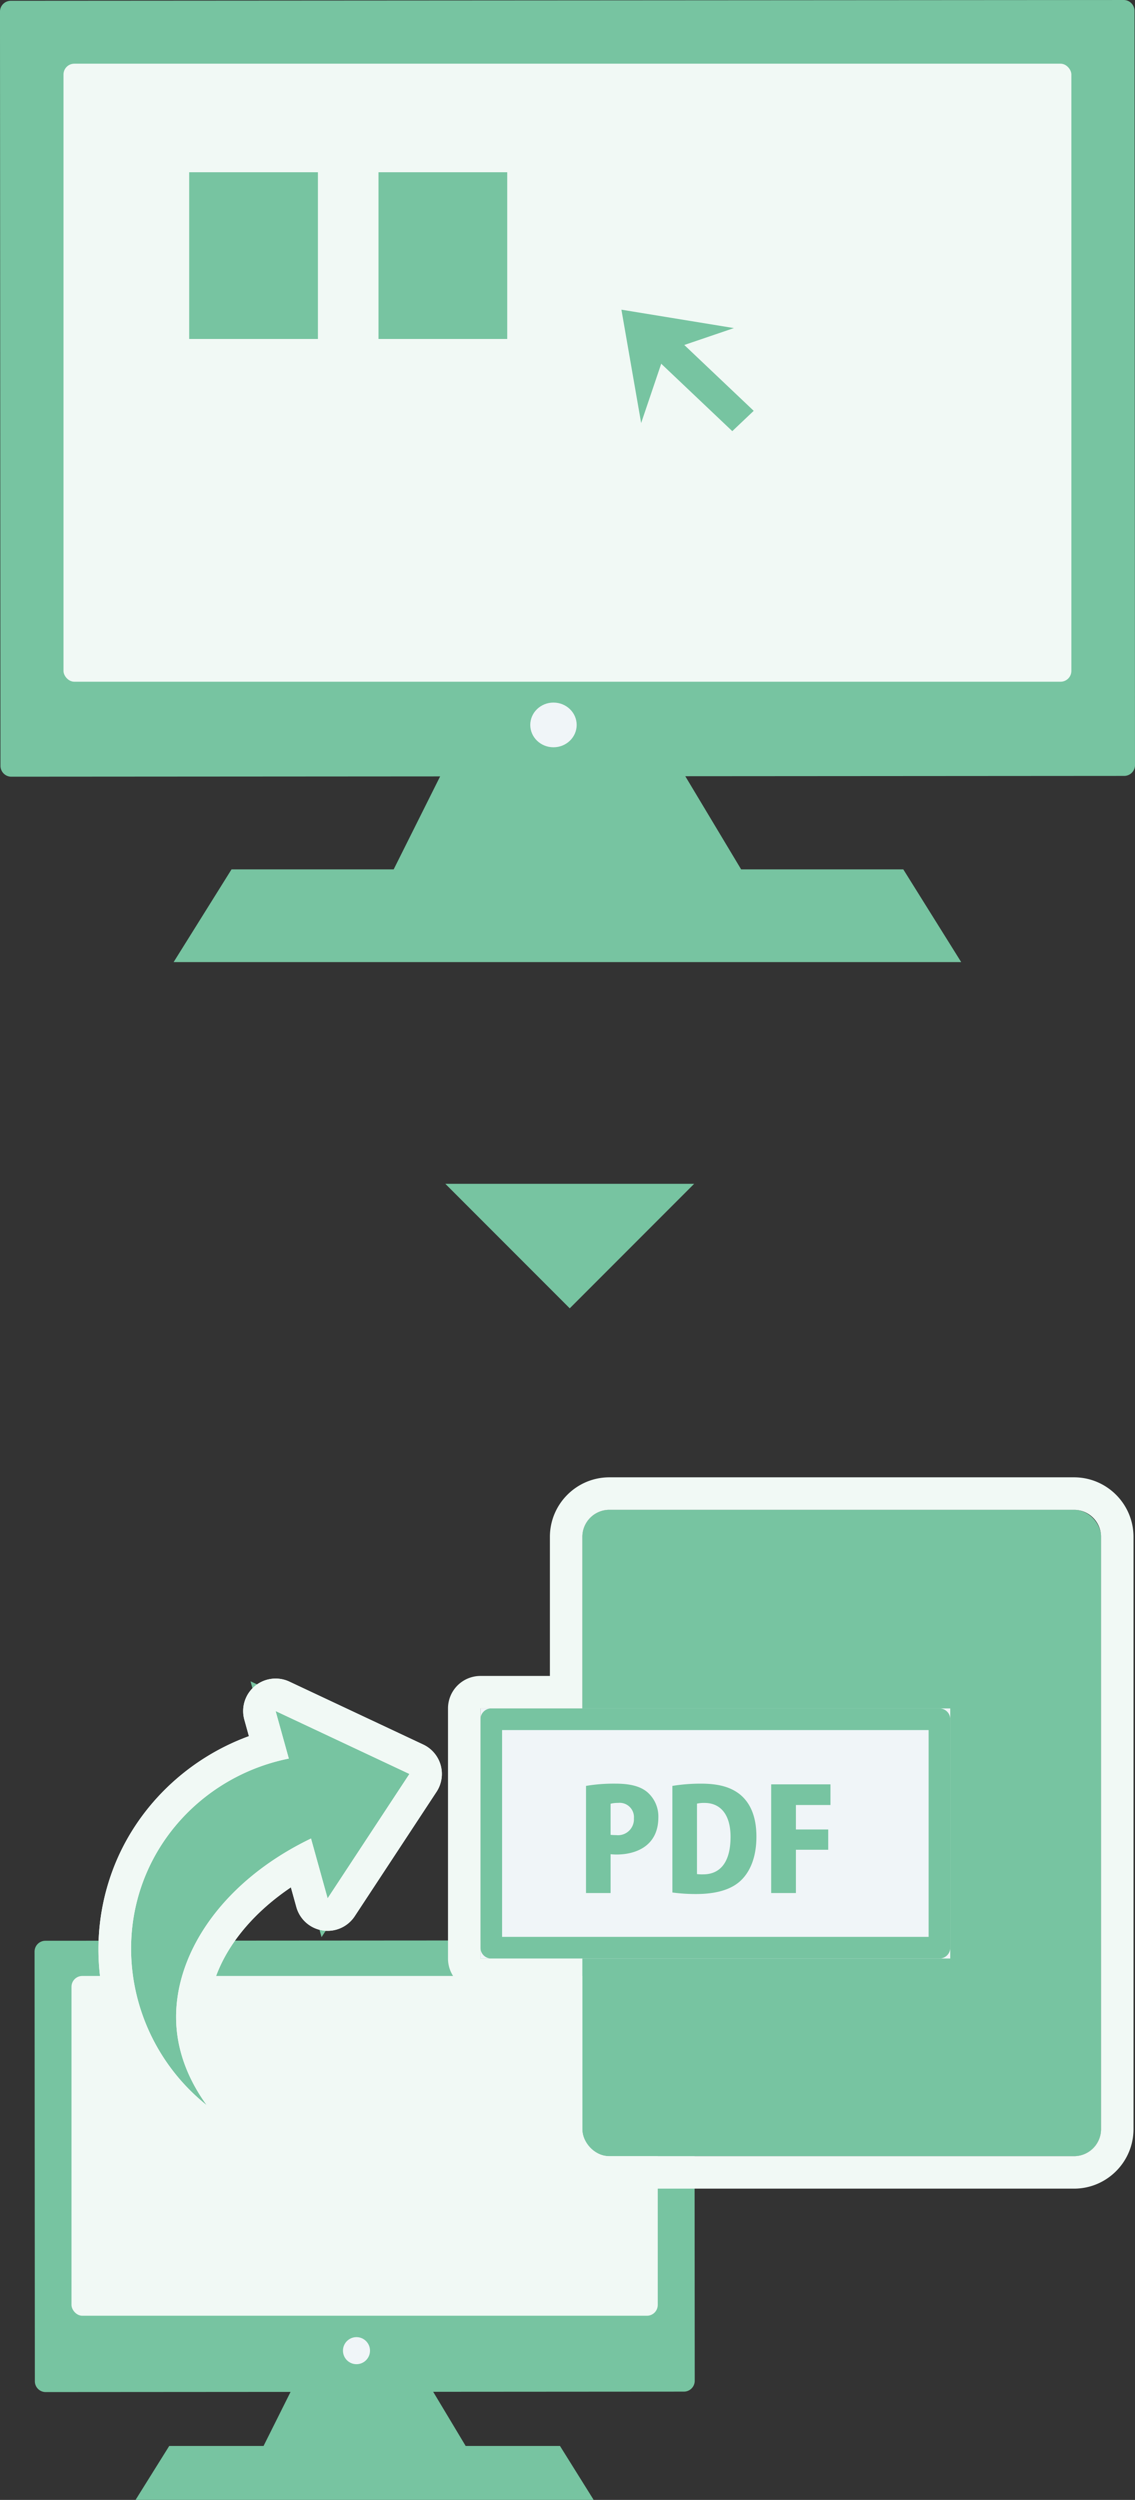<svg xmlns="http://www.w3.org/2000/svg" width="209.843" height="461.806" viewBox="0 0 209.843 461.806"><rect x="0" y="0" width="209.843" height="461.806" fill="#333333" stroke="none"/><g transform="translate(-104.652 -12705.315)"><path d="m106.65 12705.462 205.75-.146a2 2 0 0 1 2 2l.093 139.332a2 2 0 0 1-2 2l-205.75.146a2 2 0 0 1-2-2l-.093-139.332a2 2 0 0 1 2-2Z" fill="#77c4a1"/><rect width="186.34" height="114.17" rx="2" transform="translate(116.39 12717.08)" fill="#f1f9f5"/><path d="m188.143 12844.5-10.707 21.414h-29.979q-5.355 8.562-10.707 17.132h145.613l-10.707-17.132h-29.98l-12.848-21.414Z" fill="#77c4a1"/><ellipse cx="4.29" cy="4.13" rx="4.29" ry="4.13" transform="translate(202.69 12835.1)" fill="#f0f5f8"/><path fill="#77c4a1" d="M139.63 12737.13h23.8v30.8h-23.8zm35 0h23.8v30.8h-23.8zm50.556 33.753 3.96-3.755 14.854 14.079-3.96 3.754Z"/><path d="m223.19 12783.463-3.647-20.941 20.795 3.4-12.668 4.309ZM209.987 12947l-23-23h46Zm-96.945 116.83 118-.084a2 2 0 0 1 2 2l.053 79.371a2 2 0 0 1-2 2l-118 .084a2 2 0 0 1-2-2l-.053-79.37a2 2 0 0 1 2-2.001Z" fill="#77c4a1"/><rect width="108.39" height="62.77" rx="2" transform="translate(117.87 13070.33)" fill="#f1f9f5"/><path d="m159.607 13144.7-6.228 12.454h-17.438q-3.114 4.98-6.228 9.966h84.7q-3.114-4.979-6.228-9.966h-17.44q-3.736-6.229-7.473-12.454Z" fill="#77c4a1"/><circle cx="2.5" cy="2.5" r="2.5" transform="translate(168.06 13137.05)" fill="#f0f5f8"/><g transform="translate(212.32 12984.22)" fill="#77c4a1" stroke="#77c4a1" stroke-linecap="round" stroke-linejoin="round" stroke-width="4"><rect width="95.9" height="119.4" rx="5" stroke="none"/><rect x="2" y="2" width="91.9" height="115.4" rx="3" fill="none"/></g><g fill="#f0f5f8" stroke="#77c4a1" stroke-linecap="round" stroke-linejoin="round" stroke-width="4"><path d="M193.48 13020.91h86.86v46.2h-86.86z" stroke="none"/><path fill="none" d="M195.48 13022.91h82.86v42.2h-82.86z"/></g><path d="M212.994 13055.015h4.546v-7.169c.312.026.7.052 1.143.052 3.143 0 7.689-1.3 7.689-6.884a5.939 5.939 0 0 0-2.026-4.624c-1.351-1.143-3.3-1.585-5.948-1.585a31.191 31.191 0 0 0-5.4.416Zm4.546-16.495a5.234 5.234 0 0 1 1.377-.156 2.645 2.645 0 0 1 2.935 2.857 2.944 2.944 0 0 1-3.273 3.094 10.133 10.133 0 0 1-1.039-.052Zm11.429 16.395a32.416 32.416 0 0 0 4.39.282c3.481 0 6.208-.727 8-2.26 1.663-1.429 3.143-4.052 3.143-8.338 0-3.689-1.117-6.234-3.065-7.819-1.688-1.325-3.87-1.974-7.2-1.974a32.878 32.878 0 0 0-5.273.416Zm4.546-16.417a5.918 5.918 0 0 1 1.4-.13c2.883 0 4.805 2.078 4.805 6.26 0 4.961-2.13 6.961-5.117 6.936a7.143 7.143 0 0 1-1.091-.052Zm18.287 16.517v-8h5.974v-3.74h-5.974v-4.52h6.39v-3.818H247.23v20.078Z" fill="#77c4a1"/><g fill="none" stroke-linejoin="round"><path d="M217.319 13103.621a5 5 0 0 1-5-5v-31.508H193.48v-46.2h18.84v-31.689a5 5 0 0 1 5-5h85.9a5 5 0 0 1 5 5v109.4a5 5 0 0 1-5 5Z"/><path d="M303.22 13103.621a5 5 0 0 0 4.999-5.002v-109.398a5 5 0 0 0-5-5.002h-85.9a5.002 5.002 0 0 0-4.999 5.002v31.69h-18.84v46.2h18.84v31.508a5.002 5.002 0 0 0 4.999 5.002h85.9m0 6h-85.9c-6.065 0-10.999-4.935-10.999-11.002v-25.508h-12.84a6 6 0 0 1-6-6v-46.2a6 6 0 0 1 6-6h12.84v-25.69c0-6.067 4.934-11.002 10.999-11.002h85.9c6.066 0 11 4.935 11 11.002v109.398c0 6.067-4.934 11.002-11 11.002Z" fill="#f1f9f5"/></g><g fill="#77c4a1" stroke-linejoin="round"><path d="M141.002 13096.552a40.246 40.246 0 0 1-13.619-20.51 39.531 39.531 0 0 1-1.473-12.077c.14-4.152.938-8.214 2.371-12.073 2.3-6.189 6.218-11.742 11.332-16.059a39.897 39.897 0 0 1 14.716-7.839l-1.61-5.797-1.75-6.297 5.915 2.779 24.739 11.62 3.134 1.472-1.904 2.893-15.123 22.98-3.629 5.514-1.767-6.36-2.08-7.482c-6.128 3.458-11.16 7.874-14.678 12.909-1.916 2.74-3.345 5.609-4.247 8.525-.882 2.852-1.246 5.7-1.08 8.463.273 4.534 1.974 8.986 5.054 13.233l-4.301 4.106Z"/><path d="m155.609 13021.395 2.44 8.779c-12.383 2.488-22.634 11.129-26.955 22.763-5.363 14.435-.76 31.25 11.78 41.271-3.348-4.617-5.307-9.622-5.619-14.814-.754-12.53 8.086-26.354 24.898-34.45l3.071 11.051 15.123-22.98-24.738-11.62m0-6c.866 0 1.737.186 2.55.569l24.74 11.62a6 6 0 0 1 2.46 8.73l-15.123 22.98a6 6 0 0 1-10.793-1.692l-1.01-3.638c-9.927 6.683-15.733 16.031-15.189 25.07.238 3.953 1.748 7.873 4.488 11.652a6 6 0 0 1-8.603 8.21c-14.533-11.614-20.022-30.923-13.66-48.05 4.272-11.5 13.642-20.59 25.202-24.81l-.843-3.035a6 6 0 0 1 5.782-7.606Z" fill="#f1f9f5"/></g><g fill="none" stroke-linejoin="round"><path d="M131.094 13052.937a36.325 36.325 0 0 1 26.955-22.763l-2.44-8.779 24.739 11.62-15.124 22.985-3.071-11.052c-16.812 8.1-25.652 21.92-24.9 34.45a28.053 28.053 0 0 0 5.619 14.814 36.774 36.774 0 0 1-11.778-41.275Z"/><path d="m155.609 13021.395 2.44 8.779c-12.383 2.488-22.634 11.129-26.955 22.763-5.363 14.435-.76 31.25 11.78 41.271-3.348-4.617-5.307-9.622-5.619-14.814-.754-12.53 8.086-26.354 24.898-34.45l3.071 11.051 15.123-22.98-24.738-11.62m0-6c.866 0 1.737.186 2.55.569l24.74 11.62a6 6 0 0 1 2.46 8.73l-15.123 22.98a6 6 0 0 1-10.793-1.692l-1.01-3.638c-9.927 6.683-15.733 16.031-15.189 25.07.238 3.953 1.748 7.873 4.488 11.652a6 6 0 0 1-8.603 8.21c-14.533-11.614-20.022-30.923-13.66-48.05 4.272-11.5 13.642-20.59 25.202-24.81l-.843-3.035a6 6 0 0 1 5.782-7.606Z" fill="#f1f9f5"/></g></g></svg>